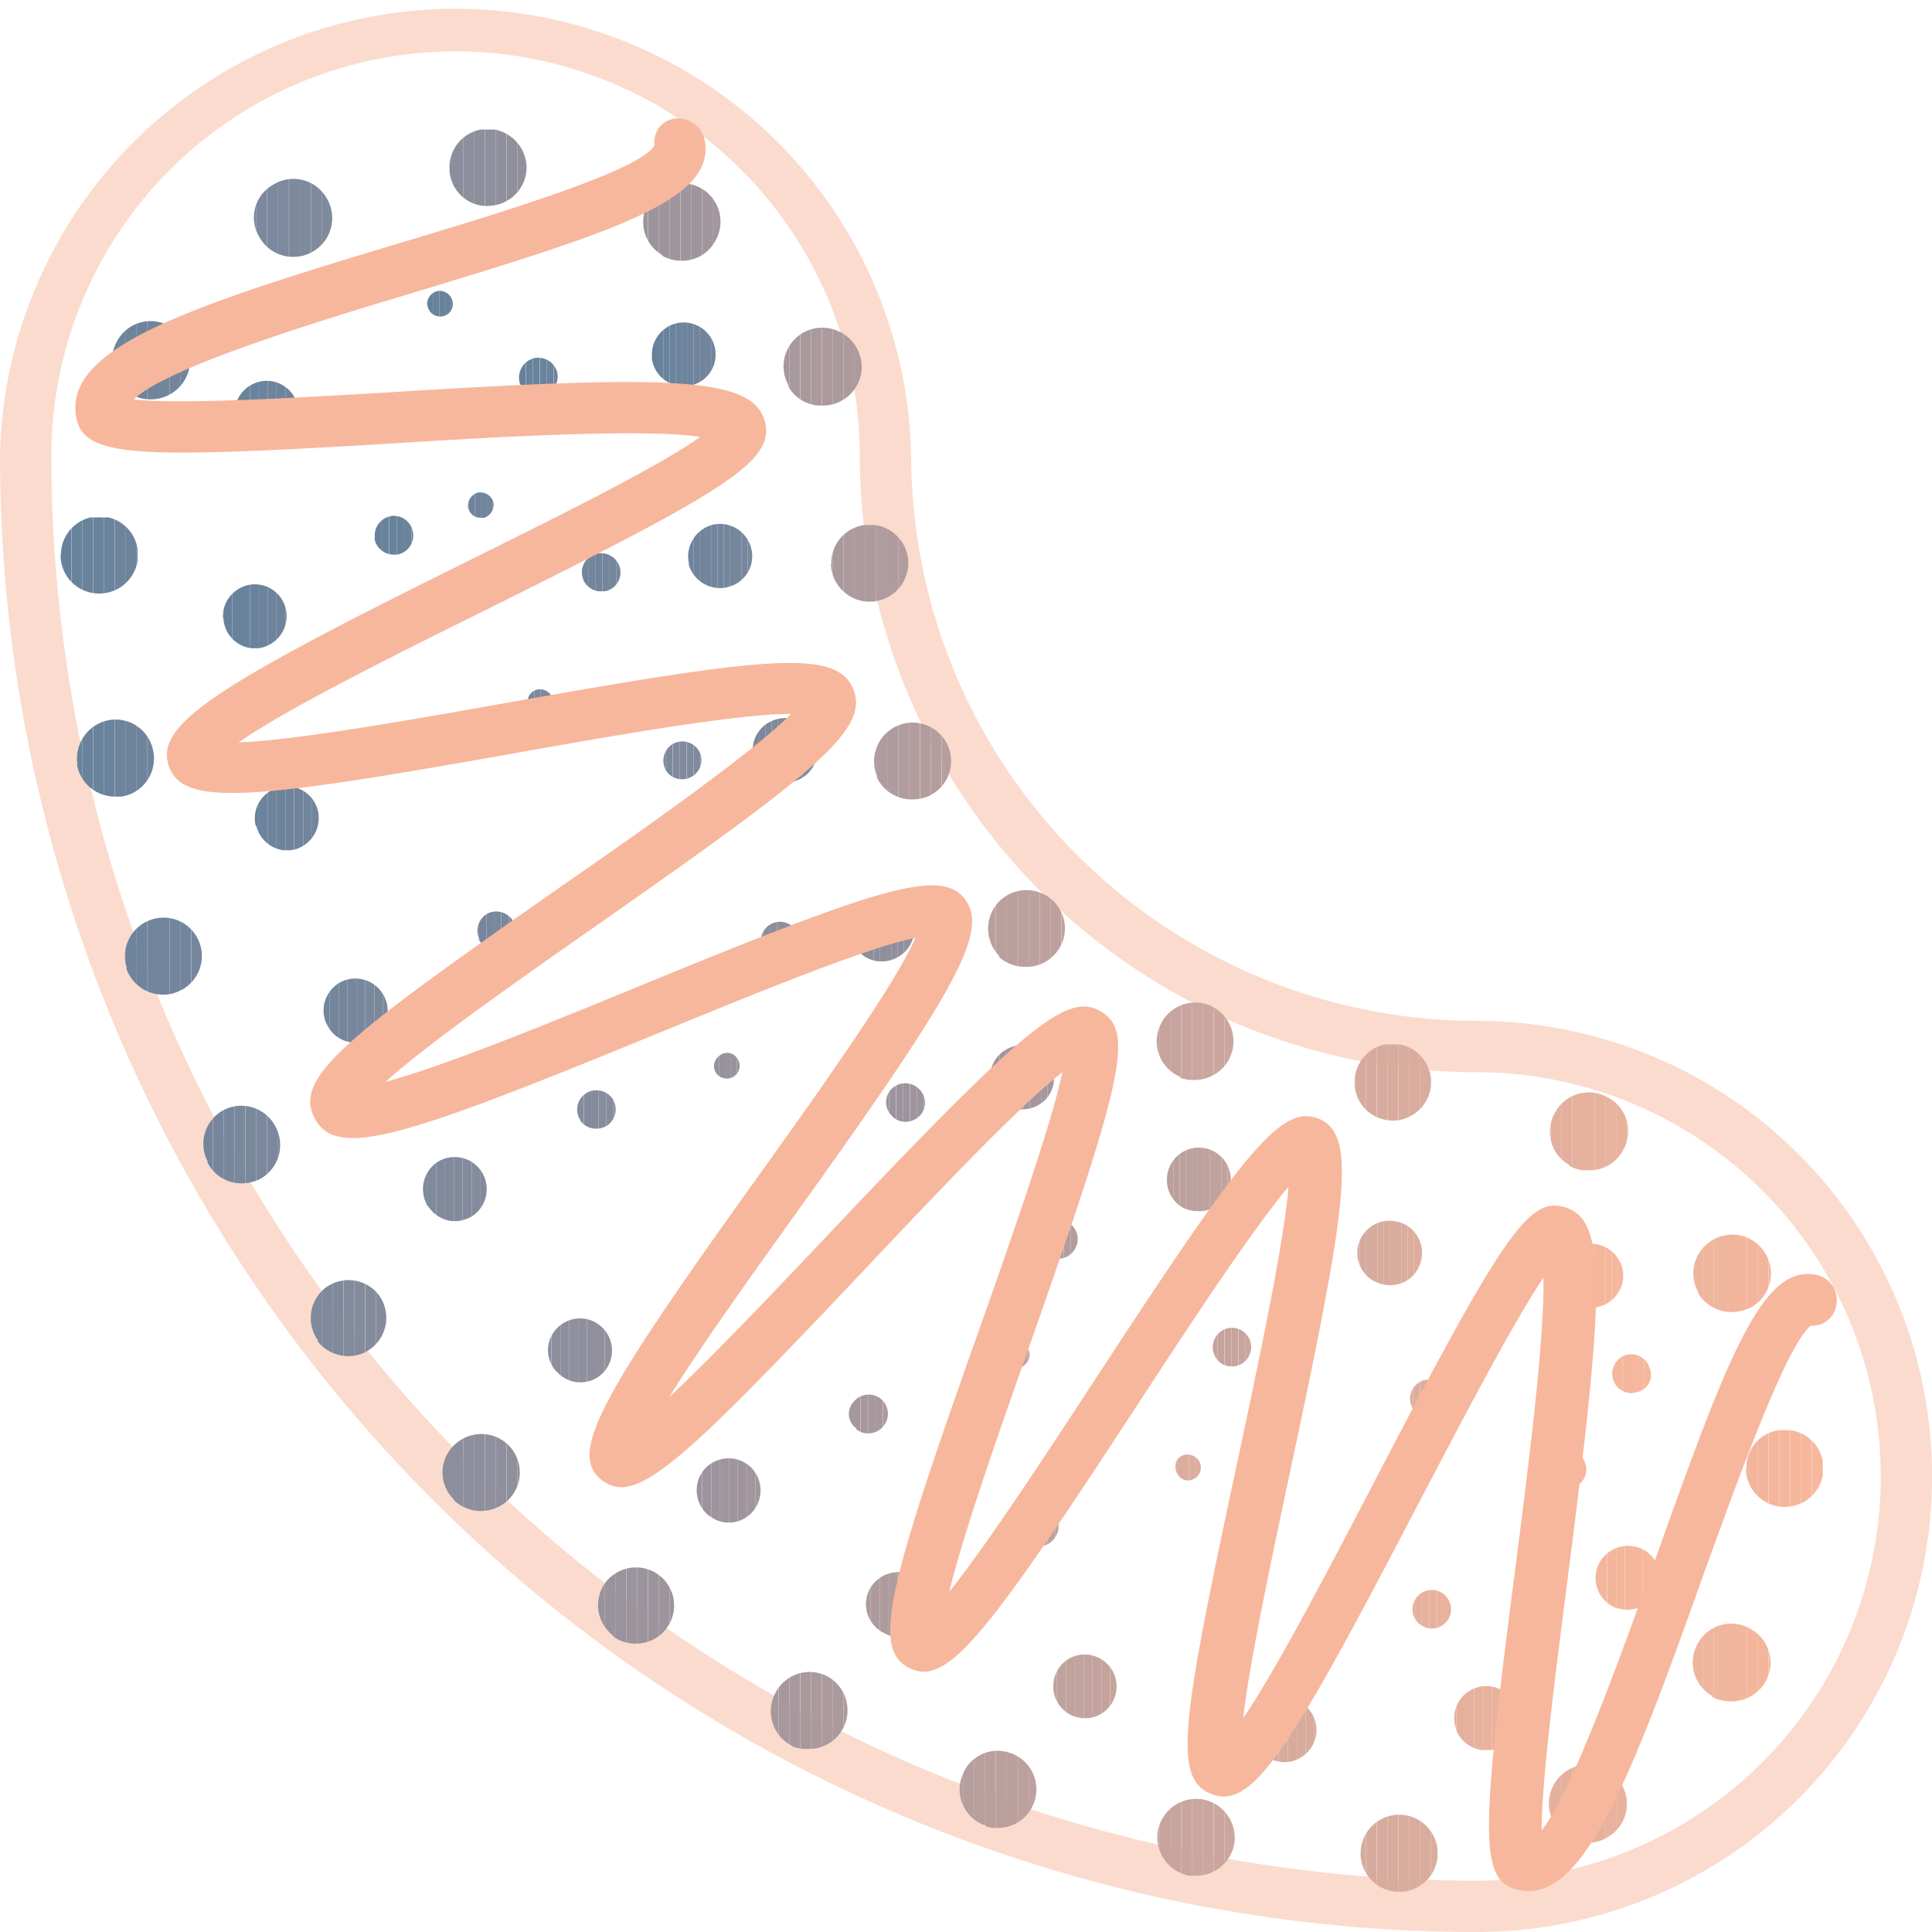 <?xml version="1.0" encoding="UTF-8"?> <svg xmlns="http://www.w3.org/2000/svg" xmlns:xlink="http://www.w3.org/1999/xlink" id="Capa_1" data-name="Capa 1" viewBox="0 0 109.14 109.14"><defs><style>.cls-1{fill:none;}.cls-2{fill:#fbdbcd;}.cls-3{clip-path:url(#clip-path);}.cls-4{fill:#8b8e9d;}.cls-5{fill:#8c8e9d;}.cls-6{fill:#8d8f9d;}.cls-7{fill:#8e8f9d;}.cls-8{fill:#8f8f9d;}.cls-9{fill:#90909d;}.cls-10{fill:#91909d;}.cls-11{fill:#7a889c;}.cls-12{fill:#7b889d;}.cls-13{fill:#7c889d;}.cls-14{fill:#7d899d;}.cls-15{fill:#7e899c;}.cls-16{fill:#7f8a9d;}.cls-17{fill:#808a9d;}.cls-18{fill:#818a9d;}.cls-19{fill:#9c949d;}.cls-20{fill:#9d949d;}.cls-21{fill:#9e959d;}.cls-22{fill:#9f959d;}.cls-23{fill:#a0959d;}.cls-24{fill:#a1969e;}.cls-25{fill:#a2979e;}.cls-26{fill:#a3979e;}.cls-27{fill:#6b839c;}.cls-28{fill:#6d849c;}.cls-29{fill:#6e849c;}.cls-30{fill:#6f849c;}.cls-31{fill:#70859c;}.cls-32{fill:#71859c;}.cls-33{fill:#72859c;}.cls-34{fill:#73859c;}.cls-35{fill:#74869c;}.cls-36{fill:#a6989d;}.cls-37{fill:#a7989e;}.cls-38{fill:#a8999e;}.cls-39{fill:#a9999d;}.cls-40{fill:#aa999d;}.cls-41{fill:#ab999d;}.cls-42{fill:#ab9a9d;}.cls-43{fill:#ac9a9d;}.cls-44{fill:#ad9a9d;}.cls-45{fill:#ae9b9e;}.cls-46{fill:#66819b;}.cls-47{fill:#68839c;}.cls-48{fill:#69839c;}.cls-49{fill:#6a839c;}.cls-50{fill:#af9c9e;}.cls-51{fill:#b09c9e;}.cls-52{fill:#b19c9e;}.cls-53{fill:#b29c9d;}.cls-54{fill:#b39c9d;}.cls-55{fill:#b39d9d;}.cls-56{fill:#b69e9e;}.cls-57{fill:#b89e9d;}.cls-58{fill:#b99f9d;}.cls-59{fill:#ba9f9d;}.cls-60{fill:#bca09e;}.cls-61{fill:#bda19e;}.cls-62{fill:#bea19e;}.cls-63{fill:#bfa19e;}.cls-64{fill:#75869c;}.cls-65{fill:#c5a49d;}.cls-66{fill:#c6a49d;}.cls-67{fill:#c7a49d;}.cls-68{fill:#c8a59e;}.cls-69{fill:#c9a69e;}.cls-70{fill:#caa69e;}.cls-71{fill:#cba69e;}.cls-72{fill:#cca69e;}.cls-73{fill:#d5aa9e;}.cls-74{fill:#d5ab9e;}.cls-75{fill:#d6ab9d;}.cls-76{fill:#d7ab9d;}.cls-77{fill:#d8ab9d;}.cls-78{fill:#d8ac9e;}.cls-79{fill:#d9ac9e;}.cls-80{fill:#daac9d;}.cls-81{fill:#dbad9d;}.cls-82{fill:#e3b09d;}.cls-83{fill:#e4b09d;}.cls-84{fill:#e5b19d;}.cls-85{fill:#e6b19e;}.cls-86{fill:#e7b29d;}.cls-87{fill:#e8b29d;}.cls-88{fill:#e9b29d;}.cls-89{fill:#76869c;}.cls-90{fill:#78879d;}.cls-91{fill:#79889c;}.cls-92{fill:#eeb49d;}.cls-93{fill:#eeb59d;}.cls-94{fill:#efb59d;}.cls-95{fill:#f0b59d;}.cls-96{fill:#f1b59d;}.cls-97{fill:#f2b69d;}.cls-98{fill:#f3b69d;}.cls-99{fill:#f3b69c;}.cls-100{fill:#f4b79c;}.cls-101{fill:#828b9c;}.cls-102{fill:#838b9c;}.cls-103{fill:#848b9c;}.cls-104{fill:#858b9c;}.cls-105{fill:#868d9d;}.cls-106{fill:#f5b79c;}.cls-107{fill:#f6b79c;}.cls-108{fill:#f7b79c;}.cls-109{fill:#8a8e9d;}.cls-110{fill:#97929d;}.cls-111{fill:#98929d;}.cls-112{fill:#98939d;}.cls-113{fill:#99939d;}.cls-114{fill:#9b949d;}.cls-115{fill:#a5979d;}.cls-116{fill:#b79e9e;}.cls-117{clip-path:url(#clip-path-2);}.cls-118{fill:#92909d;}.cls-119{fill:#93919e;}.cls-120{fill:#c0a29e;}.cls-121{fill:#c0a29d;}.cls-122{fill:#c1a29d;}.cls-123{fill:#c3a39e;}.cls-124{fill:#c4a39e;}.cls-125{fill:#c5a39d;}.cls-126{fill:#eab29d;}.cls-127{fill:#ebb39c;}.cls-128{fill:#d2a89d;}.cls-129{fill:#d2a99d;}.cls-130{fill:#d3a99d;}.cls-131{clip-path:url(#clip-path-3);}.cls-132{fill:#878d9d;}.cls-133{fill:#888d9d;}.cls-134{fill:#94929e;}.cls-135{fill:#95929e;}.cls-136{fill:#96929d;}.cls-137{fill:#a4979d;}.cls-138{fill:#cfa89e;}.cls-139{fill:#d0a89e;}.cls-140{fill:#d1a89e;}.cls-141{clip-path:url(#clip-path-4);}.cls-142{fill:#dcad9d;}.cls-143{fill:#ddad9d;}.cls-144{fill:#dead9d;}.cls-145{fill:#dfae9d;}.cls-146{fill:#e0af9e;}.cls-147{fill:#e1af9e;}.cls-148{clip-path:url(#clip-path-5);}.cls-149{fill:#898d9d;}.cls-150{clip-path:url(#clip-path-6);}</style><clipPath id="clip-path" transform="translate(-3652.74 -3073.73)"><path class="cls-1" d="M3729.6,3178.42a2.19,2.19,0,0,1,2.18-2.18h0a2.19,2.19,0,0,1,2.18,2.18h0a2.17,2.17,0,0,1-2.18,2.18h0A2.17,2.17,0,0,1,3729.6,3178.42Zm-9.63,1.28a2.21,2.21,0,0,1-1.83-2.5h0a2.21,2.21,0,0,1,2.5-1.83h0a2.21,2.21,0,0,1,1.83,2.49h0a2.18,2.18,0,0,1-2.15,1.83H3720Zm20.54-3a2.22,2.22,0,0,1,.84-3h0a2.18,2.18,0,0,1,3,.84h0a2.16,2.16,0,0,1-.84,3h0a2,2,0,0,1-1,.29h0A2.2,2.2,0,0,1,3740.51,3176.74Zm-32.06.17a2.14,2.14,0,0,1-1.39-2.73h0a2.12,2.12,0,0,1,2.73-1.39h0a2.16,2.16,0,0,1,1.39,2.73h0a2.16,2.16,0,0,1-2.06,1.51h0A1.71,1.71,0,0,1,3708.45,3176.91Zm-11-4.53a2.19,2.19,0,0,1-.93-2.93h0a2.17,2.17,0,0,1,2.93-1h0a2.19,2.19,0,0,1,.93,2.93h0a2.18,2.18,0,0,1-1.94,1.19h0A2.47,2.47,0,0,1,3697.48,3172.39Zm52-2.81a2.18,2.18,0,0,1-.78-3h0a2.15,2.15,0,0,1,3-.76h0a2.17,2.17,0,0,1,.78,3h0a2.2,2.2,0,0,1-1.89,1.07h0A2.17,2.17,0,0,1,3749.44,3169.57Zm-62.06-3.39h0a2.17,2.17,0,0,1-.46-3h0a2.17,2.17,0,0,1,3-.46h0a2.15,2.15,0,0,1,.49,3h0a2.15,2.15,0,0,1-1.77.9h0A2.14,2.14,0,0,1,3687.38,3166.18Zm-9-7.69h0a2.14,2.14,0,0,1,0-3.08h0a2.19,2.19,0,0,1,3.08,0h0a2.19,2.19,0,0,1,0,3.08h0a2.29,2.29,0,0,1-1.54.64h0A2.23,2.23,0,0,1,3678.39,3158.49Zm73-1.8a2.13,2.13,0,0,1,2.18-2.15h0a2.17,2.17,0,0,1,2.18,2.18h0a2.19,2.19,0,0,1-2.18,2.18h0A2.2,2.2,0,0,1,3751.36,3156.69Zm-80.69-7.2a2.17,2.17,0,0,1,.46-3h0a2.17,2.17,0,0,1,3,.46h0a2.18,2.18,0,0,1-.46,3h0a2.13,2.13,0,0,1-1.28.43h0A2.23,2.23,0,0,1,3670.67,3149.49Zm78-2.67h0a2.18,2.18,0,0,1,.78-3h0a2.18,2.18,0,0,1,3,.78h0a2.18,2.18,0,0,1-.78,3h0a2.49,2.49,0,0,1-1.1.29h0A2.22,2.22,0,0,1,3748.69,3146.83Zm-84.23-7.43h0a2.17,2.17,0,0,1,.93-2.93h0a2.18,2.18,0,0,1,2.93,1h0a2.19,2.19,0,0,1-.93,2.93h0a2.45,2.45,0,0,1-1,.23h0A2.15,2.15,0,0,1,3664.46,3139.4Zm76.94,0.2a2.15,2.15,0,0,1-.81-3h0a2.17,2.17,0,0,1,3-.81h0a2.15,2.15,0,0,1,.81,3h0a2.13,2.13,0,0,1-1.89,1.1h0A2.06,2.06,0,0,1,3741.4,3139.6Zm-10-2.52a2.14,2.14,0,0,1-2.15-2.2h0a2.17,2.17,0,0,1,2.18-2.15h0a2.21,2.21,0,0,1,2.15,2.21h0a2.2,2.2,0,0,1-2.18,2.15h0Zm-12-2.47a2.17,2.17,0,0,1-1.16-2.84h0a2.16,2.16,0,0,1,2.84-1.19h0a2.2,2.2,0,0,1,1.16,2.87h0a2.21,2.21,0,0,1-2,1.34h0A2.31,2.31,0,0,1,3719.38,3134.61Zm-59.51-6.15a2.17,2.17,0,0,1,1.39-2.73h0a2.16,2.16,0,0,1,2.75,1.39h0a2.17,2.17,0,0,1-1.39,2.73h0a1.92,1.92,0,0,1-.67.12h0A2.21,2.21,0,0,1,3659.88,3128.46Zm49.29-.67a2.22,2.22,0,0,1,0-3.1h0a2.19,2.19,0,0,1,3.07,0h0a2.16,2.16,0,0,1,0,3.07h0a2.17,2.17,0,0,1-1.57.64h0A2.24,2.24,0,0,1,3709.17,3127.79Zm-6.9-10.15a2.19,2.19,0,0,1,1.16-2.87h0a2.18,2.18,0,0,1,2.84,1.13h0a2.18,2.18,0,0,1-1.13,2.87h0a2.31,2.31,0,0,1-.87.17h0A2.18,2.18,0,0,1,3702.27,3117.64Zm-45.18-.7a2.21,2.21,0,0,1,1.83-2.49h0a2.17,2.17,0,0,1,2.47,1.83h0a2.17,2.17,0,0,1-1.8,2.5h-0.35A2.18,2.18,0,0,1,3657.09,3116.94Zm42.59-11.32a2.16,2.16,0,0,1,2.15-2.2h0a2.17,2.17,0,0,1,2.2,2.12h0a2.18,2.18,0,0,1-2.14,2.23h0A2.19,2.19,0,0,1,3699.68,3105.63Zm-43.52-.49a2.17,2.17,0,0,1,2.18-2.18h0a2.17,2.17,0,0,1,2.18,2.18h0a2.19,2.19,0,0,1-2.18,2.18h0A2.17,2.17,0,0,1,3656.16,3105.13Zm41.11-9.57a2.19,2.19,0,0,1,.84-3h0a2.22,2.22,0,0,1,3,.87h0a2.17,2.17,0,0,1-.87,3h0a2.15,2.15,0,0,1-1,.26h0A2.13,2.13,0,0,1,3697.27,3095.56Zm-37.14.46a2.18,2.18,0,0,1-.78-3h0a2.14,2.14,0,0,1,3-.78h0a2.17,2.17,0,0,1,.81,3h0a2.23,2.23,0,0,1-1.89,1.1h0A2.16,2.16,0,0,1,3660.14,3096Zm30-7.83a2.16,2.16,0,0,1-.76-3h0a2.2,2.2,0,0,1,3-.75h0a2.17,2.17,0,0,1,.73,3h0a2.12,2.12,0,0,1-1.86,1.07h0A2.2,2.2,0,0,1,3690.17,3088.19Zm-22.75-1a2.13,2.13,0,0,1,.81-3h0a2.16,2.16,0,0,1,3,.81h0a2.18,2.18,0,0,1-.81,3h0a2.13,2.13,0,0,1-1.07.29h0A2.16,2.16,0,0,1,3667.42,3087.17Zm12.88-1.77a2.13,2.13,0,0,1-2.15-2.18h0a2.17,2.17,0,0,1,2.18-2.18h0a2.22,2.22,0,0,1,2.18,2.2h0a2.19,2.19,0,0,1-2.2,2.15h0Z"></path></clipPath><clipPath id="clip-path-2" transform="translate(-3652.74 -3073.73)"><path class="cls-1" d="M3725.1,3173.26a1.79,1.79,0,0,1-1.6-2h0a1.82,1.82,0,0,1,2-1.6h0a1.82,1.82,0,0,1,1.6,2h0a1.84,1.84,0,0,1-1.8,1.62h0A0.47,0.47,0,0,1,3725.1,3173.26Zm9.92-1.8a1.8,1.8,0,0,1,1-2.35h0a1.8,1.8,0,0,1,2.35,1h0a1.84,1.84,0,0,1-1,2.38h0a1.68,1.68,0,0,1-.67.12h0A1.82,1.82,0,0,1,3735,3171.46Zm-21.56-.75a1.82,1.82,0,0,1-1.13-2.29h0a1.76,1.76,0,0,1,2.26-1.13h0a1.8,1.8,0,0,1,1.13,2.29h0a1.78,1.78,0,0,1-1.71,1.22h0A2,2,0,0,1,3713.46,3170.7Zm-10.85-4.76a1.82,1.82,0,0,1-.73-2.47h0a1.85,1.85,0,0,1,2.47-.73h0a1.82,1.82,0,0,1,.73,2.47h0a1.84,1.84,0,0,1-1.6,1h0A1.86,1.86,0,0,1,3702.61,3165.94Zm41.4-1.39a1.82,1.82,0,0,1-1-2.38h0a1.85,1.85,0,0,1,2.38-1h0a1.83,1.83,0,0,1,1,2.38h0a1.83,1.83,0,0,1-1.68,1.1h0A2,2,0,0,1,3744,3164.55Zm-51.24-5.22h0a1.84,1.84,0,0,1-.29-2.55h0a1.83,1.83,0,0,1,2.55-.29h0a1.84,1.84,0,0,1,.29,2.55h0a1.82,1.82,0,0,1-1.42.7h0A1.81,1.81,0,0,1,3692.78,3159.33Zm-8.59-8.12a1.77,1.77,0,0,1,.12-2.55h0a1.8,1.8,0,0,1,2.55.14h0a1.82,1.82,0,0,1-.12,2.55h0a1.78,1.78,0,0,1-1.22.46h0A1.75,1.75,0,0,1,3684.19,3151.21Zm-7.25-9.31a1.85,1.85,0,0,1,.49-2.52h0a1.82,1.82,0,0,1,2.52.52h0a1.83,1.83,0,0,1-.52,2.52h0a2,2,0,0,1-1,.29h0A1.83,1.83,0,0,1,3676.94,3141.89Zm-5.74-10.33a1.81,1.81,0,0,1,.87-2.41h0a1.82,1.82,0,0,1,2.41.9h0a1.81,1.81,0,0,1-.87,2.41h0a1.89,1.89,0,0,1-.78.15h0A1.77,1.77,0,0,1,3671.19,3131.56Zm-4-11.17h0a1.8,1.8,0,0,1,1.31-2.2h0a1.8,1.8,0,0,1,2.2,1.31h0a1.85,1.85,0,0,1-1.31,2.2h0a2.17,2.17,0,0,1-.44.06h0A1.83,1.83,0,0,1,3667.22,3120.39Zm-1.86-11.75a1.83,1.83,0,0,1,1.68-1.92h0a1.8,1.8,0,0,1,1.92,1.71h0a1.83,1.83,0,0,1-1.71,1.91h-0.12A1.79,1.79,0,0,1,3665.36,3108.64Zm2.12-9.81a1.82,1.82,0,0,1-1.42-2.15h0a1.82,1.82,0,0,1,2.15-1.42h0a1.82,1.82,0,0,1,1.39,2.15h0a1.86,1.86,0,0,1-1.8,1.45h0A1.45,1.45,0,0,1,3667.48,3098.84Z"></path></clipPath><clipPath id="clip-path-3" transform="translate(-3652.74 -3073.73)"><path class="cls-1" d="M3732.59,3165a1.1,1.1,0,0,1,.67-1.39h0a1.09,1.09,0,0,1,1.39.67h0a1.09,1.09,0,0,1-.67,1.39h0a1.49,1.49,0,0,1-.35.06h0A1.13,1.13,0,0,1,3732.59,3165Zm-10.65.17h0a1.09,1.09,0,0,1-.81-1.31h0a1.09,1.09,0,0,1,1.31-.81h0a1.09,1.09,0,0,1,.81,1.3h0a1.06,1.06,0,0,1-1.07.84h0A0.75,0.75,0,0,1,3721.94,3165.19Zm-11-4.21a1.05,1.05,0,0,1-.46-1.45h0a1,1,0,0,1,1.45-.46h0a1,1,0,0,1,.46,1.45h0a1.09,1.09,0,0,1-1,.58h0A1,1,0,0,1,3710.91,3161Zm29.27-4.24h0a1.07,1.07,0,0,1,1.07-1.07h0a1.09,1.09,0,0,1,1.07,1.07h0a1.08,1.08,0,0,1-1.07,1.1h0A1.1,1.1,0,0,1,3740.19,3156.75Zm-39.08-2.29a1,1,0,0,1-.17-1.51h0a1.1,1.1,0,0,1,1.54-.17h0a1.1,1.1,0,0,1,.15,1.54h0a1.08,1.08,0,0,1-.84.41h0A1,1,0,0,1,3701.1,3154.46Zm-8.47-8.12a1.07,1.07,0,0,1,.09-1.54h0a1.1,1.1,0,0,1,1.54.12h0a1.06,1.06,0,0,1-.11,1.51h0a1,1,0,0,1-.73.29h0A1,1,0,0,1,3692.63,3146.33Zm-7.14-9.31a1.09,1.09,0,0,1,.32-1.51h0a1.11,1.11,0,0,1,1.51.32h0a1.11,1.11,0,0,1-.32,1.51h0a1.14,1.14,0,0,1-.61.17h0A1.07,1.07,0,0,1,3685.5,3137Zm-5.71-10.24a1.11,1.11,0,0,1,.52-1.45h0a1.12,1.12,0,0,1,1.45.55h0a1.05,1.05,0,0,1-.52,1.42h0a0.86,0.86,0,0,1-.46.12h0A1.1,1.1,0,0,1,3679.78,3126.78Zm-3.8-11.14a1.1,1.1,0,0,1,.81-1.31h0a1.1,1.1,0,0,1,1.33.81h0a1.11,1.11,0,0,1-.81,1.3h0c-0.09,0-.17,0-0.26,0h0A1.12,1.12,0,0,1,3676,3115.64Zm-2.09-11.49h0a1.11,1.11,0,0,1,.93-1.25h0a1.09,1.09,0,0,1,1.22.93h0a1.09,1.09,0,0,1-.9,1.25H3675A1.1,1.1,0,0,1,3673.89,3104.15Z"></path></clipPath><clipPath id="clip-path-4" transform="translate(-3652.74 -3073.73)"><path class="cls-1" d="M3733.4,3153.82a1.08,1.08,0,0,1-1-1.16h0a1.08,1.08,0,0,1,1.16-1h0a1.1,1.1,0,0,1,1,1.16h0a1.08,1.08,0,0,1-1.07,1h-0.09Zm10.47-2.15a1.11,1.11,0,0,1,.7-1.39h0a1.09,1.09,0,0,1,1.36.73h0a1,1,0,0,1-.7,1.36h0a1.42,1.42,0,0,1-.35.06h0A1.08,1.08,0,0,1,3743.87,3151.67Zm-22-.84a1.1,1.1,0,0,1-.52-1.45h0a1.08,1.08,0,0,1,1.42-.55h0a1.09,1.09,0,0,1,.55,1.45h0a1.07,1.07,0,0,1-1,.64h0A1.31,1.31,0,0,1,3721.88,3150.83Zm-10-6.24a1.08,1.08,0,0,1-.2-1.54h0a1.1,1.1,0,0,1,1.54-.17h0a1.07,1.07,0,0,1,.18,1.51h0a1,1,0,0,1-.84.44h0A1.11,1.11,0,0,1,3711.87,3144.59Zm-8.7-7.78a1.07,1.07,0,0,1-.09-1.54h0a1.1,1.1,0,0,1,1.54-.06h0a1.07,1.07,0,0,1,.09,1.54h0a1.14,1.14,0,0,1-.81.35h0A1,1,0,0,1,3703.16,3136.81Zm-7.28-9.34h0a1.08,1.08,0,0,1,.35-1.51h0a1.08,1.08,0,0,1,1.48.35h0a1.12,1.12,0,0,1-.38,1.51h0a1,1,0,0,1-.58.15h0A1.07,1.07,0,0,1,3695.88,3127.47Zm-5.57-10.3a1.1,1.1,0,0,1,.49-1.45h0a1.1,1.1,0,0,1,1.45.49v0a1.07,1.07,0,0,1-.49,1.42h0a1,1,0,0,1-.49.12h0A1.05,1.05,0,0,1,3690.31,3117.17Zm-4.64-10.73a1.07,1.07,0,0,1,.64-1.39h0a1.09,1.09,0,0,1,1.39.61h0a1.08,1.08,0,0,1-.61,1.42h0a1,1,0,0,1-.41.06h0A1.09,1.09,0,0,1,3685.67,3106.44Zm-3.6-11.17h0a1.13,1.13,0,0,1,.84-1.31h0a1.11,1.11,0,0,1,1.3.81h0a1.1,1.1,0,0,1-.84,1.3h0a0.54,0.54,0,0,1-.23,0h0A1.08,1.08,0,0,1,3682.07,3095.27Z"></path></clipPath><clipPath id="clip-path-5" transform="translate(-3652.74 -3073.73)"><path class="cls-1" d="M3730.55,3161.45h0a0.72,0.72,0,0,1-.67-0.78h0a0.7,0.7,0,0,1,.75-0.67h0a0.74,0.74,0,0,1,.7.75h0a0.76,0.76,0,0,1-.75.7h0Zm-11.08-4.21v0a0.82,0.82,0,0,1-.26-1h0a0.72,0.72,0,0,1,1-.23h0a0.71,0.71,0,0,1,.26,1h0a0.73,0.73,0,0,1-.64.35h0A0.63,0.63,0,0,1,3719.47,3157.24Zm-9.75-6.41h0a0.73,0.73,0,0,1-.14-1h0a0.73,0.73,0,0,1,1-.14h0a0.68,0.68,0,0,1,.18,1h0a0.71,0.71,0,0,1-.58.32h0A0.88,0.88,0,0,1,3709.72,3150.83Zm-9-7.46a0.74,0.74,0,0,1,0-1h0a0.7,0.7,0,0,1,1,0h0a0.7,0.7,0,0,1,0,1h0a0.72,0.72,0,0,1-.52.23h0A0.82,0.82,0,0,1,3700.73,3143.37Zm-7.51-9a0.71,0.71,0,0,1,.17-1h0a0.67,0.67,0,0,1,1,.14h0a0.71,0.71,0,0,1-.14,1h0a0.71,0.71,0,0,1-.43.15h0A0.8,0.8,0,0,1,3693.21,3134.38Zm-6.27-9.89a0.76,0.76,0,0,1,.32-1h0a0.72,0.72,0,0,1,1,.32h0a0.71,0.71,0,0,1-.29,1h0a0.77,0.77,0,0,1-.35.09h0A0.73,0.73,0,0,1,3686.95,3124.48Zm-4.38-10.85a0.76,0.76,0,0,1,.46-0.93h0a0.76,0.76,0,0,1,.93.46h0a0.72,0.72,0,0,1-.46.9h0a0.68,0.68,0,0,1-.23.06h0A0.78,0.78,0,0,1,3682.57,3113.63Zm-3.37-11.17a0.78,0.78,0,0,1,.52-0.9h0a0.78,0.78,0,0,1,.9.52h0a0.78,0.78,0,0,1-.52.9h-0.2A0.71,0.71,0,0,1,3679.2,3102.46Zm-2.32-11.52a0.75,0.75,0,0,1,.67-0.78h0a0.75,0.75,0,0,1,.78.7h0a0.71,0.71,0,0,1-.67.75h0a0.06,0.06,0,0,1-.06,0h0A0.73,0.73,0,0,1,3676.88,3090.94Z"></path></clipPath><clipPath id="clip-path-6" transform="translate(-3652.74 -3073.73)"><path class="cls-1" d="M3740.83,3146a1.82,1.82,0,0,1,1.6-2h0a1.83,1.83,0,0,1,2,1.6h0a1.84,1.84,0,0,1-1.63,2h0c-0.06,0-.12,0-0.2,0h0A1.84,1.84,0,0,1,3740.83,3146Zm-10.07.26a1.81,1.81,0,0,1-1.28-2.23h0a1.82,1.82,0,0,1,2.23-1.28h0A1.8,1.8,0,0,1,3733,3145h0a1.77,1.77,0,0,1-1.74,1.33h0A2.64,2.64,0,0,1,3730.76,3146.27Zm-11.08-4.24a1.82,1.82,0,0,1-.84-2.44h0a1.8,1.8,0,0,1,2.41-.84h0a1.81,1.81,0,0,1,.84,2.41h0a1.77,1.77,0,0,1-1.63,1h0A1.93,1.93,0,0,1,3719.67,3142Zm-10.3-6a1.8,1.8,0,0,1-.35-2.52h0a1.81,1.81,0,0,1,2.55-.35h0a1.84,1.84,0,0,1,.35,2.55h0a1.84,1.84,0,0,1-1.45.7h0A1.75,1.75,0,0,1,3709.38,3136.06Zm-8.27-8.76a1.81,1.81,0,0,1,.44-2.52h0a1.81,1.81,0,0,1,2.52.43h0a1.81,1.81,0,0,1-.44,2.52h0a1.81,1.81,0,0,1-1,.35h0A1.75,1.75,0,0,1,3701.1,3127.3Zm-5.71-10.45a1.8,1.8,0,0,1,1-2.38h0a1.82,1.82,0,0,1,2.38,1h0a1.81,1.81,0,0,1-1,2.38h0a2,2,0,0,1-.73.14h0A1.79,1.79,0,0,1,3695.39,3116.85Zm-3.74-11.23a1.85,1.85,0,0,1,1.31-2.2h0a1.82,1.82,0,0,1,2.2,1.3h0a1.78,1.78,0,0,1-1.31,2.21h0a1.12,1.12,0,0,1-.43.06h0A1.83,1.83,0,0,1,3691.65,3105.63Zm-2.09-11.69a1.81,1.81,0,0,1,1.65-1.94h0a1.81,1.81,0,0,1,1.94,1.65h0a1.78,1.78,0,0,1-1.65,1.94h0a0.32,0.32,0,0,1-.15,0h0A1.78,1.78,0,0,1,3689.56,3093.93Z"></path></clipPath></defs><title>mitoscore</title><g id="genetic_services" data-name="genetic services"><path class="cls-2" d="M3736.15,3182.87a83.41,83.41,0,0,1-83.41-83.41,25.74,25.74,0,0,1,51.47,0,32,32,0,0,0,31.94,31.94A25.73,25.73,0,0,1,3736.15,3182.87Zm-57.68-106.24a22.86,22.86,0,0,0-22.83,22.83,80.51,80.51,0,0,0,80.51,80.51,22.83,22.83,0,0,0,0-45.67,34.88,34.88,0,0,1-34.84-34.84A22.86,22.86,0,0,0,3678.47,3076.63Z" transform="translate(-3652.74 -3073.73)"></path><g class="cls-3"><rect class="cls-4" x="25.39" y="7.32" width="0.16" height="4.35"></rect><rect class="cls-5" x="25.54" y="7.32" width="0.61" height="4.35"></rect><rect class="cls-6" x="26.16" y="7.32" width="0.61" height="4.35"></rect><rect class="cls-7" x="26.77" y="7.32" width="0.61" height="4.35"></rect><rect class="cls-8" x="27.39" y="7.32" width="0.61" height="4.35"></rect><rect class="cls-8" x="28" y="7.32" width="0.61" height="4.35"></rect><rect class="cls-9" x="28.62" y="7.32" width="0.61" height="4.35"></rect><rect class="cls-10" x="29.23" y="7.32" width="0.54" height="4.35"></rect><rect class="cls-11" x="14.07" y="9.88" width="0.41" height="4.67"></rect><rect class="cls-12" x="14.48" y="9.88" width="0.61" height="4.67"></rect><rect class="cls-13" x="15.1" y="9.88" width="0.61" height="4.67"></rect><rect class="cls-14" x="15.71" y="9.88" width="0.61" height="4.67"></rect><rect class="cls-15" x="16.33" y="9.88" width="0.61" height="4.67"></rect><rect class="cls-16" x="16.94" y="9.88" width="0.61" height="4.67"></rect><rect class="cls-17" x="17.56" y="9.88" width="0.61" height="4.67"></rect><rect class="cls-17" x="18.17" y="9.88" width="0.61" height="4.67"></rect><rect class="cls-18" x="18.78" y="9.88" width="0.25" height="4.67"></rect><rect class="cls-19" x="36.03" y="10.11" width="0.57" height="4.67"></rect><rect class="cls-19" x="36.61" y="10.11" width="0.61" height="4.67"></rect><rect class="cls-20" x="37.22" y="10.11" width="0.61" height="4.67"></rect><rect class="cls-21" x="37.83" y="10.11" width="0.61" height="4.67"></rect><rect class="cls-22" x="38.45" y="10.11" width="0.61" height="4.67"></rect><rect class="cls-23" x="39.06" y="10.11" width="0.61" height="4.67"></rect><rect class="cls-24" x="39.68" y="10.11" width="0.61" height="4.67"></rect><rect class="cls-25" x="40.29" y="10.11" width="0.61" height="4.67"></rect><rect class="cls-26" x="40.91" y="10.11" width="0.12" height="4.67"></rect><rect class="cls-27" x="6.01" y="17.91" width="0.49" height="4.67"></rect><rect class="cls-28" x="6.5" y="17.91" width="0.61" height="4.67"></rect><rect class="cls-29" x="7.11" y="17.91" width="0.61" height="4.67"></rect><rect class="cls-30" x="7.72" y="17.91" width="0.61" height="4.67"></rect><rect class="cls-31" x="8.34" y="17.91" width="0.61" height="4.67"></rect><rect class="cls-32" x="8.95" y="17.91" width="0.61" height="4.67"></rect><rect class="cls-33" x="9.57" y="17.91" width="0.61" height="4.67"></rect><rect class="cls-34" x="10.18" y="17.91" width="0.61" height="4.67"></rect><rect class="cls-35" x="10.8" y="17.91" width="0.17" height="4.67"></rect><rect class="cls-36" x="43.96" y="18.32" width="0.02" height="4.64"></rect><rect class="cls-37" x="43.98" y="18.32" width="0.61" height="4.64"></rect><rect class="cls-38" x="44.59" y="18.32" width="0.61" height="4.64"></rect><rect class="cls-39" x="45.21" y="18.32" width="0.61" height="4.64"></rect><rect class="cls-40" x="45.82" y="18.32" width="0.61" height="4.64"></rect><rect class="cls-41" x="46.44" y="18.32" width="0.61" height="4.64"></rect><rect class="cls-42" x="47.05" y="18.32" width="0.61" height="4.64"></rect><rect class="cls-43" x="47.67" y="18.32" width="0.61" height="4.64"></rect><rect class="cls-44" x="48.28" y="18.32" width="0.61" height="4.64"></rect><rect class="cls-45" x="48.89" y="18.32" width="0.02" height="4.64"></rect><path class="cls-46" d="M3656.16,3103v0Z" transform="translate(-3652.74 -3073.73)"></path><rect class="cls-46" x="3.42" y="29.23" width="0.61" height="4.35"></rect><rect class="cls-47" x="4.04" y="29.23" width="0.61" height="4.35"></rect><rect class="cls-48" x="4.65" y="29.23" width="0.61" height="4.35"></rect><rect class="cls-49" x="5.27" y="29.23" width="0.61" height="4.35"></rect><rect class="cls-27" x="5.88" y="29.23" width="0.61" height="4.35"></rect><rect class="cls-28" x="6.5" y="29.23" width="0.61" height="4.35"></rect><rect class="cls-29" x="7.11" y="29.23" width="0.61" height="4.35"></rect><rect class="cls-30" x="7.72" y="29.23" width="0.05" height="4.35"></rect><rect class="cls-41" x="46.91" y="29.66" width="0.14" height="4.38"></rect><rect class="cls-42" x="47.05" y="29.66" width="0.61" height="4.38"></rect><rect class="cls-43" x="47.67" y="29.66" width="0.61" height="4.38"></rect><rect class="cls-44" x="48.28" y="29.66" width="0.61" height="4.38"></rect><rect class="cls-45" x="48.89" y="29.66" width="0.61" height="4.38"></rect><rect class="cls-50" x="49.51" y="29.66" width="0.61" height="4.38"></rect><rect class="cls-51" x="50.12" y="29.66" width="0.61" height="4.38"></rect><rect class="cls-52" x="50.74" y="29.66" width="0.59" height="4.38"></rect><rect class="cls-47" x="4.18" y="40.54" width="0.47" height="4.5"></rect><rect class="cls-48" x="4.65" y="40.54" width="0.61" height="4.5"></rect><rect class="cls-49" x="5.27" y="40.54" width="0.61" height="4.5"></rect><rect class="cls-27" x="5.88" y="40.54" width="0.61" height="4.5"></rect><rect class="cls-28" x="6.5" y="40.54" width="0.61" height="4.5"></rect><rect class="cls-29" x="7.11" y="40.54" width="0.61" height="4.5"></rect><rect class="cls-30" x="7.72" y="40.54" width="0.61" height="4.5"></rect><rect class="cls-31" x="8.34" y="40.54" width="0.51" height="4.5"></rect><rect class="cls-45" x="49.06" y="40.57" width="0.45" height="4.64"></rect><rect class="cls-50" x="49.51" y="40.57" width="0.61" height="4.64"></rect><rect class="cls-51" x="50.12" y="40.57" width="0.61" height="4.64"></rect><rect class="cls-52" x="50.74" y="40.57" width="0.61" height="4.64"></rect><rect class="cls-53" x="51.35" y="40.57" width="0.61" height="4.64"></rect><rect class="cls-54" x="51.97" y="40.57" width="0.61" height="4.64"></rect><rect class="cls-55" x="52.58" y="40.57" width="0.61" height="4.64"></rect><rect class="cls-56" x="53.2" y="40.57" width="0.61" height="4.64"></rect><rect class="cls-56" x="53.81" y="40.57" width="0.18" height="4.64"></rect><rect class="cls-57" x="55.59" y="50.12" width="0.06" height="4.55"></rect><rect class="cls-58" x="55.65" y="50.12" width="0.61" height="4.55"></rect><rect class="cls-59" x="56.27" y="50.12" width="0.61" height="4.55"></rect><rect class="cls-59" x="56.88" y="50.12" width="0.61" height="4.55"></rect><rect class="cls-60" x="57.5" y="50.12" width="0.61" height="4.55"></rect><rect class="cls-61" x="58.11" y="50.12" width="0.61" height="4.55"></rect><rect class="cls-61" x="58.73" y="50.12" width="0.61" height="4.55"></rect><rect class="cls-62" x="59.34" y="50.12" width="0.61" height="4.55"></rect><rect class="cls-63" x="59.96" y="50.12" width="0.42" height="4.55"></rect><rect class="cls-28" x="6.76" y="51.63" width="0.35" height="4.61"></rect><rect class="cls-29" x="7.11" y="51.63" width="0.61" height="4.61"></rect><rect class="cls-30" x="7.72" y="51.63" width="0.61" height="4.61"></rect><rect class="cls-31" x="8.34" y="51.63" width="0.61" height="4.61"></rect><rect class="cls-32" x="8.95" y="51.63" width="0.61" height="4.61"></rect><rect class="cls-33" x="9.57" y="51.63" width="0.61" height="4.61"></rect><rect class="cls-34" x="10.18" y="51.63" width="0.61" height="4.61"></rect><rect class="cls-35" x="10.8" y="51.63" width="0.61" height="4.61"></rect><rect class="cls-64" x="11.41" y="51.63" width="0.25" height="4.61"></rect><rect class="cls-65" x="65.02" y="56.39" width="0.47" height="4.67"></rect><rect class="cls-66" x="65.49" y="56.39" width="0.61" height="4.67"></rect><rect class="cls-67" x="66.1" y="56.39" width="0.61" height="4.67"></rect><rect class="cls-68" x="66.72" y="56.39" width="0.61" height="4.67"></rect><rect class="cls-69" x="67.33" y="56.39" width="0.61" height="4.67"></rect><rect class="cls-70" x="67.94" y="56.39" width="0.61" height="4.67"></rect><rect class="cls-70" x="68.56" y="56.39" width="0.61" height="4.67"></rect><rect class="cls-71" x="69.17" y="56.39" width="0.61" height="4.67"></rect><rect class="cls-72" x="69.79" y="56.39" width="0.17" height="4.67"></rect><rect class="cls-73" x="76.51" y="59" width="0.04" height="4.35"></rect><rect class="cls-74" x="76.55" y="59" width="0.61" height="4.35"></rect><rect class="cls-75" x="77.16" y="59" width="0.61" height="4.35"></rect><rect class="cls-76" x="77.78" y="59" width="0.61" height="4.35"></rect><rect class="cls-77" x="78.39" y="59" width="0.61" height="4.35"></rect><rect class="cls-78" x="79.01" y="59" width="0.61" height="4.35"></rect><rect class="cls-79" x="79.62" y="59" width="0.61" height="4.35"></rect><rect class="cls-80" x="80.23" y="59" width="0.61" height="4.35"></rect><rect class="cls-81" x="80.85" y="59" width="0.04" height="4.35"></rect><rect class="cls-82" x="87.24" y="61.52" width="0.36" height="4.64"></rect><rect class="cls-83" x="87.61" y="61.52" width="0.61" height="4.64"></rect><rect class="cls-83" x="88.22" y="61.52" width="0.61" height="4.64"></rect><rect class="cls-84" x="88.84" y="61.52" width="0.61" height="4.64"></rect><rect class="cls-85" x="89.45" y="61.52" width="0.61" height="4.64"></rect><rect class="cls-86" x="90.07" y="61.52" width="0.61" height="4.64"></rect><rect class="cls-87" x="90.68" y="61.52" width="0.61" height="4.64"></rect><rect class="cls-88" x="91.29" y="61.52" width="0.61" height="4.64"></rect><rect class="cls-88" x="91.91" y="61.52" width="0.33" height="4.64"></rect><rect class="cls-35" x="11.17" y="62.19" width="0.24" height="4.67"></rect><rect class="cls-64" x="11.41" y="62.19" width="0.61" height="4.67"></rect><rect class="cls-89" x="12.03" y="62.19" width="0.61" height="4.67"></rect><rect class="cls-90" x="12.64" y="62.19" width="0.61" height="4.67"></rect><rect class="cls-91" x="13.25" y="62.19" width="0.61" height="4.67"></rect><rect class="cls-11" x="13.87" y="62.19" width="0.61" height="4.67"></rect><rect class="cls-12" x="14.48" y="62.19" width="0.61" height="4.67"></rect><rect class="cls-13" x="15.1" y="62.19" width="0.61" height="4.67"></rect><rect class="cls-14" x="15.71" y="62.19" width="0.42" height="4.67"></rect><rect class="cls-92" x="95.34" y="69.5" width="0.26" height="4.67"></rect><rect class="cls-93" x="95.6" y="69.5" width="0.61" height="4.67"></rect><rect class="cls-94" x="96.21" y="69.5" width="0.61" height="4.67"></rect><rect class="cls-95" x="96.83" y="69.5" width="0.61" height="4.67"></rect><rect class="cls-96" x="97.44" y="69.5" width="0.61" height="4.67"></rect><rect class="cls-97" x="98.05" y="69.5" width="0.61" height="4.67"></rect><rect class="cls-98" x="98.67" y="69.5" width="0.61" height="4.67"></rect><rect class="cls-99" x="99.28" y="69.5" width="0.61" height="4.67"></rect><rect class="cls-100" x="99.9" y="69.5" width="0.43" height="4.67"></rect><rect class="cls-16" x="17.2" y="72" width="0.35" height="4.67"></rect><rect class="cls-17" x="17.56" y="72" width="0.61" height="4.67"></rect><rect class="cls-17" x="18.17" y="72" width="0.61" height="4.67"></rect><rect class="cls-18" x="18.78" y="72" width="0.61" height="4.67"></rect><rect class="cls-101" x="19.4" y="72" width="0.61" height="4.67"></rect><rect class="cls-102" x="20.01" y="72" width="0.61" height="4.67"></rect><rect class="cls-103" x="20.63" y="72" width="0.61" height="4.67"></rect><rect class="cls-104" x="21.24" y="72" width="0.61" height="4.67"></rect><rect class="cls-105" x="21.86" y="72" width="0.31" height="4.67"></rect><rect class="cls-97" x="98.62" y="80.79" width="0.05" height="4.38"></rect><rect class="cls-98" x="98.67" y="80.79" width="0.61" height="4.38"></rect><rect class="cls-99" x="99.28" y="80.79" width="0.61" height="4.38"></rect><rect class="cls-100" x="99.9" y="80.79" width="0.61" height="4.38"></rect><rect class="cls-106" x="100.51" y="80.79" width="0.61" height="4.38"></rect><rect class="cls-106" x="101.13" y="80.79" width="0.61" height="4.38"></rect><rect class="cls-107" x="101.74" y="80.79" width="0.61" height="4.38"></rect><rect class="cls-108" x="102.36" y="80.79" width="0.61" height="4.38"></rect><path class="cls-108" d="M3755.71,3158.89v0Z" transform="translate(-3652.74 -3073.73)"></path><rect class="cls-109" x="24.78" y="80.84" width="0.15" height="4.55"></rect><rect class="cls-4" x="24.93" y="80.84" width="0.61" height="4.55"></rect><rect class="cls-5" x="25.54" y="80.84" width="0.61" height="4.55"></rect><rect class="cls-6" x="26.16" y="80.84" width="0.61" height="4.55"></rect><rect class="cls-7" x="26.77" y="80.84" width="0.61" height="4.55"></rect><rect class="cls-8" x="27.39" y="80.84" width="0.61" height="4.55"></rect><rect class="cls-8" x="28" y="80.84" width="0.61" height="4.55"></rect><rect class="cls-9" x="28.62" y="80.84" width="0.61" height="4.55"></rect><rect class="cls-10" x="29.23" y="80.84" width="0.33" height="4.55"></rect><rect class="cls-110" x="33.45" y="88.21" width="0.08" height="4.64"></rect><rect class="cls-111" x="33.53" y="88.21" width="0.61" height="4.64"></rect><rect class="cls-112" x="34.15" y="88.21" width="0.61" height="4.64"></rect><rect class="cls-113" x="34.76" y="88.21" width="0.61" height="4.64"></rect><rect class="cls-114" x="35.38" y="88.21" width="0.61" height="4.64"></rect><rect class="cls-19" x="35.99" y="88.21" width="0.61" height="4.64"></rect><rect class="cls-19" x="36.61" y="88.21" width="0.61" height="4.64"></rect><rect class="cls-20" x="37.22" y="88.21" width="0.61" height="4.64"></rect><rect class="cls-21" x="37.83" y="88.21" width="0.55" height="4.64"></rect><rect class="cls-92" x="95.31" y="91.46" width="0.29" height="4.67"></rect><rect class="cls-93" x="95.6" y="91.46" width="0.61" height="4.67"></rect><rect class="cls-94" x="96.21" y="91.46" width="0.61" height="4.67"></rect><rect class="cls-95" x="96.83" y="91.46" width="0.61" height="4.67"></rect><rect class="cls-96" x="97.44" y="91.46" width="0.61" height="4.67"></rect><rect class="cls-97" x="98.05" y="91.46" width="0.61" height="4.67"></rect><rect class="cls-98" x="98.67" y="91.46" width="0.61" height="4.67"></rect><rect class="cls-99" x="99.28" y="91.46" width="0.61" height="4.67"></rect><rect class="cls-100" x="99.9" y="91.46" width="0.37" height="4.67"></rect><rect class="cls-115" x="43.26" y="94.22" width="0.1" height="4.67"></rect><rect class="cls-36" x="43.36" y="94.22" width="0.61" height="4.67"></rect><rect class="cls-37" x="43.98" y="94.22" width="0.61" height="4.67"></rect><rect class="cls-38" x="44.59" y="94.22" width="0.61" height="4.67"></rect><rect class="cls-39" x="45.21" y="94.22" width="0.61" height="4.67"></rect><rect class="cls-40" x="45.82" y="94.22" width="0.61" height="4.67"></rect><rect class="cls-41" x="46.44" y="94.22" width="0.61" height="4.67"></rect><rect class="cls-42" x="47.05" y="94.22" width="0.61" height="4.67"></rect><rect class="cls-43" x="47.67" y="94.22" width="0.56" height="4.67"></rect><rect class="cls-56" x="53.94" y="98.69" width="0.49" height="4.61"></rect><rect class="cls-116" x="54.43" y="98.69" width="0.61" height="4.61"></rect><rect class="cls-57" x="55.04" y="98.69" width="0.61" height="4.61"></rect><rect class="cls-58" x="55.65" y="98.69" width="0.61" height="4.61"></rect><rect class="cls-59" x="56.27" y="98.69" width="0.61" height="4.61"></rect><rect class="cls-59" x="56.88" y="98.69" width="0.61" height="4.61"></rect><rect class="cls-60" x="57.5" y="98.69" width="0.61" height="4.61"></rect><rect class="cls-61" x="58.11" y="98.69" width="0.61" height="4.61"></rect><rect class="cls-61" x="58.73" y="98.69" width="0.09" height="4.61"></rect><rect class="cls-82" x="87.19" y="99.44" width="0.42" height="4.67"></rect><rect class="cls-83" x="87.61" y="99.44" width="0.61" height="4.67"></rect><rect class="cls-83" x="88.22" y="99.44" width="0.61" height="4.67"></rect><rect class="cls-84" x="88.84" y="99.44" width="0.61" height="4.67"></rect><rect class="cls-85" x="89.45" y="99.44" width="0.61" height="4.67"></rect><rect class="cls-86" x="90.07" y="99.44" width="0.61" height="4.67"></rect><rect class="cls-87" x="90.68" y="99.44" width="0.61" height="4.67"></rect><rect class="cls-88" x="91.29" y="99.44" width="0.61" height="4.67"></rect><rect class="cls-88" x="91.91" y="99.44" width="0.24" height="4.67"></rect><rect class="cls-65" x="65.22" y="101.47" width="0.26" height="4.5"></rect><rect class="cls-66" x="65.49" y="101.47" width="0.61" height="4.5"></rect><rect class="cls-67" x="66.1" y="101.47" width="0.61" height="4.5"></rect><rect class="cls-68" x="66.72" y="101.47" width="0.61" height="4.5"></rect><rect class="cls-69" x="67.33" y="101.47" width="0.61" height="4.5"></rect><rect class="cls-70" x="67.94" y="101.47" width="0.61" height="4.5"></rect><rect class="cls-70" x="68.56" y="101.47" width="0.61" height="4.5"></rect><rect class="cls-71" x="69.17" y="101.47" width="0.61" height="4.5"></rect><rect class="cls-72" x="69.79" y="101.47" width="0.11" height="4.5"></rect><rect class="cls-74" x="76.86" y="102.52" width="0.3" height="4.35"></rect><rect class="cls-75" x="77.16" y="102.52" width="0.61" height="4.35"></rect><rect class="cls-76" x="77.78" y="102.52" width="0.61" height="4.35"></rect><rect class="cls-77" x="78.39" y="102.52" width="0.61" height="4.35"></rect><rect class="cls-78" x="79.01" y="102.52" width="0.61" height="4.35"></rect><rect class="cls-79" x="79.62" y="102.52" width="0.61" height="4.35"></rect><rect class="cls-80" x="80.23" y="102.52" width="0.61" height="4.35"></rect><rect class="cls-81" x="80.85" y="102.52" width="0.36" height="4.35"></rect></g><g class="cls-117"><rect class="cls-46" x="13.12" y="21.34" height="3.8"></rect><rect class="cls-47" x="13.12" y="21.34" width="0.5" height="3.8"></rect><rect class="cls-48" x="13.62" y="21.34" width="0.5" height="3.8"></rect><rect class="cls-49" x="14.12" y="21.34" width="0.5" height="3.8"></rect><rect class="cls-27" x="14.62" y="21.34" width="0.5" height="3.8"></rect><rect class="cls-28" x="15.12" y="21.34" width="0.5" height="3.8"></rect><rect class="cls-29" x="15.62" y="21.34" width="0.5" height="3.8"></rect><rect class="cls-30" x="16.12" y="21.34" width="0.5" height="3.8"></rect><rect class="cls-31" x="16.63" y="21.34" width="0.43" height="3.8"></rect><rect class="cls-46" x="12.56" y="32.94" width="0.05" height="3.68"></rect><rect class="cls-46" x="12.62" y="32.94" width="0.5" height="3.68"></rect><rect class="cls-47" x="13.12" y="32.94" width="0.5" height="3.68"></rect><rect class="cls-48" x="13.62" y="32.94" width="0.5" height="3.68"></rect><rect class="cls-49" x="14.12" y="32.94" width="0.5" height="3.68"></rect><rect class="cls-27" x="14.62" y="32.94" width="0.5" height="3.68"></rect><rect class="cls-28" x="15.12" y="32.94" width="0.5" height="3.68"></rect><rect class="cls-29" x="15.62" y="32.94" width="0.5" height="3.68"></rect><rect class="cls-30" x="16.12" y="32.94" width="0.18" height="3.68"></rect><rect class="cls-49" x="14.22" y="44.2" width="0.4" height="3.83"></rect><rect class="cls-27" x="14.62" y="44.2" width="0.5" height="3.83"></rect><rect class="cls-28" x="15.12" y="44.2" width="0.5" height="3.83"></rect><rect class="cls-29" x="15.62" y="44.2" width="0.5" height="3.83"></rect><rect class="cls-30" x="16.12" y="44.2" width="0.5" height="3.83"></rect><rect class="cls-31" x="16.63" y="44.2" width="0.5" height="3.83"></rect><rect class="cls-32" x="17.13" y="44.2" width="0.5" height="3.83"></rect><rect class="cls-33" x="17.63" y="44.2" width="0.5" height="3.83"></rect><rect class="cls-34" x="18.13" y="44.2" width="0.09" height="3.83"></rect><rect class="cls-33" x="18.02" y="55.02" width="0.11" height="3.86"></rect><rect class="cls-34" x="18.13" y="55.02" width="0.5" height="3.86"></rect><rect class="cls-35" x="18.63" y="55.02" width="0.5" height="3.86"></rect><rect class="cls-64" x="19.13" y="55.02" width="0.5" height="3.86"></rect><rect class="cls-89" x="19.63" y="55.02" width="0.5" height="3.86"></rect><rect class="cls-90" x="20.13" y="55.02" width="0.5" height="3.86"></rect><rect class="cls-91" x="20.63" y="55.02" width="0.5" height="3.86"></rect><rect class="cls-11" x="21.14" y="55.02" width="0.5" height="3.86"></rect><rect class="cls-12" x="21.64" y="55.02" width="0.5" height="3.86"></rect><rect class="cls-13" x="22.14" y="55.02" width="0.03" height="3.86"></rect><rect class="cls-16" x="23.65" y="65.09" width="0.49" height="3.89"></rect><rect class="cls-17" x="24.14" y="65.09" width="0.5" height="3.89"></rect><rect class="cls-17" x="24.64" y="65.09" width="0.5" height="3.89"></rect><rect class="cls-18" x="25.14" y="65.09" width="0.5" height="3.89"></rect><rect class="cls-101" x="25.64" y="65.09" width="0.5" height="3.89"></rect><rect class="cls-102" x="26.15" y="65.09" width="0.5" height="3.89"></rect><rect class="cls-103" x="26.65" y="65.09" width="0.5" height="3.89"></rect><rect class="cls-104" x="27.15" y="65.09" width="0.5" height="3.89"></rect><rect class="cls-105" x="27.65" y="65.09" width="0.12" height="3.89"></rect><rect class="cls-5" x="30.75" y="74.26" width="0.4" height="3.83"></rect><rect class="cls-6" x="31.16" y="74.26" width="0.5" height="3.83"></rect><rect class="cls-7" x="31.66" y="74.26" width="0.5" height="3.83"></rect><rect class="cls-8" x="32.16" y="74.26" width="0.5" height="3.83"></rect><rect class="cls-8" x="32.66" y="74.26" width="0.5" height="3.83"></rect><rect class="cls-9" x="33.16" y="74.26" width="0.5" height="3.83"></rect><rect class="cls-10" x="33.66" y="74.26" width="0.5" height="3.83"></rect><rect class="cls-118" x="34.16" y="74.26" width="0.5" height="3.83"></rect><rect class="cls-119" x="34.66" y="74.26" width="0.12" height="3.83"></rect><rect class="cls-114" x="39.14" y="82.15" width="0.03" height="3.86"></rect><rect class="cls-19" x="39.17" y="82.15" width="0.5" height="3.86"></rect><rect class="cls-19" x="39.68" y="82.15" width="0.5" height="3.86"></rect><rect class="cls-20" x="40.18" y="82.15" width="0.5" height="3.86"></rect><rect class="cls-21" x="40.68" y="82.15" width="0.5" height="3.86"></rect><rect class="cls-22" x="41.18" y="82.15" width="0.5" height="3.86"></rect><rect class="cls-23" x="41.68" y="82.15" width="0.5" height="3.86"></rect><rect class="cls-24" x="42.18" y="82.15" width="0.5" height="3.86"></rect><rect class="cls-25" x="42.68" y="82.15" width="0.5" height="3.86"></rect><rect class="cls-26" x="43.18" y="82.15" width="0.02" height="3.86"></rect><rect class="cls-97" x="89.91" y="87.11" width="0.37" height="3.86"></rect><rect class="cls-98" x="90.28" y="87.11" width="0.5" height="3.86"></rect><rect class="cls-99" x="90.79" y="87.11" width="0.5" height="3.86"></rect><rect class="cls-100" x="91.29" y="87.11" width="0.5" height="3.86"></rect><rect class="cls-106" x="91.79" y="87.11" width="0.5" height="3.86"></rect><rect class="cls-106" x="92.29" y="87.11" width="0.5" height="3.86"></rect><rect class="cls-107" x="92.79" y="87.11" width="0.5" height="3.86"></rect><rect class="cls-108" x="93.29" y="87.11" width="0.5" height="3.86"></rect><rect class="cls-108" x="93.79" y="87.11" width="0.24" height="3.86"></rect><rect class="cls-42" x="48.66" y="88.56" width="0.04" height="3.89"></rect><rect class="cls-43" x="48.69" y="88.56" width="0.5" height="3.89"></rect><rect class="cls-44" x="49.2" y="88.56" width="0.5" height="3.89"></rect><rect class="cls-45" x="49.7" y="88.56" width="0.5" height="3.89"></rect><rect class="cls-50" x="50.2" y="88.56" width="0.5" height="3.89"></rect><rect class="cls-51" x="50.7" y="88.56" width="0.5" height="3.89"></rect><rect class="cls-52" x="51.2" y="88.56" width="0.5" height="3.89"></rect><rect class="cls-53" x="51.7" y="88.56" width="0.5" height="3.89"></rect><rect class="cls-54" x="52.2" y="88.56" width="0.5" height="3.89"></rect><rect class="cls-55" x="52.7" y="88.56" width="0.1" height="3.89"></rect><rect class="cls-120" x="59.27" y="93.23" width="0.44" height="3.83"></rect><rect class="cls-121" x="59.72" y="93.23" width="0.5" height="3.83"></rect><rect class="cls-122" x="60.22" y="93.23" width="0.5" height="3.83"></rect><rect class="cls-123" x="60.72" y="93.23" width="0.5" height="3.83"></rect><rect class="cls-123" x="61.22" y="93.23" width="0.5" height="3.83"></rect><rect class="cls-124" x="61.72" y="93.23" width="0.5" height="3.83"></rect><rect class="cls-125" x="62.22" y="93.23" width="0.5" height="3.83"></rect><rect class="cls-65" x="62.73" y="93.23" width="0.5" height="3.83"></rect><rect class="cls-66" x="63.23" y="93.23" width="0.11" height="3.83"></rect><rect class="cls-83" x="81.91" y="95" width="0.36" height="3.86"></rect><rect class="cls-84" x="82.27" y="95" width="0.5" height="3.86"></rect><rect class="cls-85" x="82.77" y="95" width="0.5" height="3.86"></rect><rect class="cls-86" x="83.27" y="95" width="0.5" height="3.86"></rect><rect class="cls-87" x="83.77" y="95" width="0.5" height="3.86"></rect><rect class="cls-88" x="84.27" y="95" width="0.5" height="3.86"></rect><rect class="cls-88" x="84.77" y="95" width="0.5" height="3.86"></rect><rect class="cls-126" x="85.27" y="95" width="0.5" height="3.86"></rect><rect class="cls-127" x="85.77" y="95" width="0.25" height="3.86"></rect><rect class="cls-128" x="70.65" y="95.82" width="0.1" height="3.74"></rect><rect class="cls-129" x="70.74" y="95.82" width="0.5" height="3.74"></rect><rect class="cls-130" x="71.24" y="95.82" width="0.5" height="3.74"></rect><rect class="cls-73" x="71.74" y="95.82" width="0.5" height="3.74"></rect><rect class="cls-74" x="72.25" y="95.82" width="0.5" height="3.74"></rect><rect class="cls-75" x="72.75" y="95.82" width="0.5" height="3.74"></rect><rect class="cls-76" x="73.25" y="95.82" width="0.5" height="3.74"></rect><rect class="cls-77" x="73.75" y="95.82" width="0.5" height="3.74"></rect><rect class="cls-78" x="74.25" y="95.82" width="0.23" height="3.74"></rect></g><g class="cls-131"><rect class="cls-46" x="21.06" y="29.11" width="0.08" height="2.23"></rect><rect class="cls-46" x="21.14" y="29.11" width="0.42" height="2.23"></rect><rect class="cls-47" x="21.56" y="29.11" width="0.42" height="2.23"></rect><rect class="cls-48" x="21.99" y="29.11" width="0.42" height="2.23"></rect><rect class="cls-49" x="22.41" y="29.11" width="0.42" height="2.23"></rect><rect class="cls-27" x="22.83" y="29.11" width="0.42" height="2.23"></rect><rect class="cls-28" x="23.25" y="29.11" width="0.13" height="2.23"></rect><rect class="cls-27" x="23.12" y="40.46" width="0.13" height="2.29"></rect><rect class="cls-28" x="23.25" y="40.46" width="0.42" height="2.29"></rect><rect class="cls-29" x="23.68" y="40.46" width="0.42" height="2.29"></rect><rect class="cls-30" x="24.1" y="40.46" width="0.42" height="2.29"></rect><rect class="cls-31" x="24.52" y="40.46" width="0.42" height="2.29"></rect><rect class="cls-32" x="24.94" y="40.46" width="0.42" height="2.29"></rect><rect class="cls-33" x="25.37" y="40.46" width="0.14" height="2.29"></rect><rect class="cls-64" x="26.78" y="51.37" width="0.28" height="2.32"></rect><rect class="cls-89" x="27.06" y="51.37" width="0.42" height="2.32"></rect><rect class="cls-90" x="27.48" y="51.37" width="0.42" height="2.32"></rect><rect class="cls-91" x="27.9" y="51.37" width="0.42" height="2.32"></rect><rect class="cls-11" x="28.33" y="51.37" width="0.42" height="2.32"></rect><rect class="cls-12" x="28.75" y="51.37" width="0.42" height="2.32"></rect><rect class="cls-13" x="29.17" y="51.37" width="0.1" height="2.32"></rect><rect class="cls-101" x="32.44" y="61.46" width="0.12" height="2.32"></rect><rect class="cls-102" x="32.55" y="61.46" width="0.42" height="2.32"></rect><rect class="cls-103" x="32.98" y="61.46" width="0.42" height="2.32"></rect><rect class="cls-104" x="33.4" y="61.46" width="0.42" height="2.32"></rect><rect class="cls-105" x="33.82" y="61.46" width="0.42" height="2.32"></rect><rect class="cls-132" x="34.24" y="61.46" width="0.42" height="2.32"></rect><rect class="cls-133" x="34.67" y="61.46" width="0.24" height="2.32"></rect><rect class="cls-118" x="39.49" y="70.69" width="0.25" height="2.29"></rect><rect class="cls-119" x="39.74" y="70.69" width="0.42" height="2.29"></rect><rect class="cls-134" x="40.16" y="70.69" width="0.42" height="2.29"></rect><rect class="cls-135" x="40.59" y="70.69" width="0.42" height="2.29"></rect><rect class="cls-136" x="41.01" y="70.69" width="0.42" height="2.29"></rect><rect class="cls-110" x="41.43" y="70.69" width="0.42" height="2.29"></rect><rect class="cls-111" x="41.85" y="70.69" width="0.04" height="2.29"></rect><rect class="cls-137" x="47.82" y="78.67" width="0.38" height="2.32"></rect><rect class="cls-115" x="48.19" y="78.67" width="0.42" height="2.32"></rect><rect class="cls-36" x="48.62" y="78.67" width="0.42" height="2.32"></rect><rect class="cls-37" x="49.04" y="78.67" width="0.42" height="2.32"></rect><rect class="cls-38" x="49.46" y="78.67" width="0.42" height="2.32"></rect><rect class="cls-39" x="49.89" y="78.67" width="0.37" height="2.32"></rect><rect class="cls-99" x="87.45" y="81.95" width="0.06" height="2.18"></rect><rect class="cls-100" x="87.51" y="81.95" width="0.42" height="2.18"></rect><rect class="cls-106" x="87.93" y="81.95" width="0.42" height="2.18"></rect><rect class="cls-106" x="88.35" y="81.95" width="0.42" height="2.18"></rect><rect class="cls-107" x="88.78" y="81.95" width="0.42" height="2.18"></rect><rect class="cls-108" x="89.2" y="81.95" width="0.42" height="2.18"></rect><path class="cls-108" d="M3742.36,3157.85v0Z" transform="translate(-3652.74 -3073.73)"></path><rect class="cls-58" x="57.42" y="85.05" width="0.08" height="2.32"></rect><rect class="cls-59" x="57.49" y="85.05" width="0.42" height="2.32"></rect><rect class="cls-59" x="57.92" y="85.05" width="0.42" height="2.32"></rect><rect class="cls-60" x="58.34" y="85.05" width="0.42" height="2.32"></rect><rect class="cls-61" x="58.76" y="85.05" width="0.42" height="2.32"></rect><rect class="cls-61" x="59.19" y="85.05" width="0.42" height="2.32"></rect><rect class="cls-62" x="59.61" y="85.05" width="0.31" height="2.32"></rect><rect class="cls-138" x="68.24" y="89.2" width="0.24" height="2.29"></rect><rect class="cls-138" x="68.49" y="89.2" width="0.42" height="2.29"></rect><rect class="cls-139" x="68.91" y="89.2" width="0.42" height="2.29"></rect><rect class="cls-140" x="69.33" y="89.2" width="0.42" height="2.29"></rect><rect class="cls-128" x="69.75" y="89.2" width="0.42" height="2.29"></rect><rect class="cls-129" x="70.18" y="89.2" width="0.42" height="2.29"></rect><rect class="cls-130" x="70.6" y="89.2" width="0.05" height="2.29"></rect><rect class="cls-83" x="79.64" y="89.69" width="0.26" height="2.32"></rect><rect class="cls-84" x="79.9" y="89.69" width="0.42" height="2.32"></rect><rect class="cls-85" x="80.32" y="89.69" width="0.42" height="2.32"></rect><rect class="cls-86" x="80.74" y="89.69" width="0.42" height="2.32"></rect><rect class="cls-87" x="81.17" y="89.69" width="0.42" height="2.32"></rect><rect class="cls-88" x="81.59" y="89.69" width="0.42" height="2.32"></rect><rect class="cls-88" x="82.01" y="89.69" width="0.1" height="2.32"></rect></g><g class="cls-141"><rect class="cls-46" x="29.22" y="20.12" width="0.1" height="2.26"></rect><rect class="cls-46" x="29.31" y="20.12" width="0.39" height="2.26"></rect><rect class="cls-47" x="29.71" y="20.12" width="0.39" height="2.26"></rect><rect class="cls-48" x="30.1" y="20.12" width="0.39" height="2.26"></rect><rect class="cls-49" x="30.5" y="20.12" width="0.39" height="2.26"></rect><rect class="cls-27" x="30.89" y="20.12" width="0.39" height="2.26"></rect><rect class="cls-28" x="31.29" y="20.12" width="0.31" height="2.26"></rect><rect class="cls-31" x="32.73" y="31.11" width="0.14" height="2.29"></rect><rect class="cls-32" x="32.87" y="31.11" width="0.39" height="2.29"></rect><rect class="cls-33" x="33.26" y="31.11" width="0.39" height="2.29"></rect><rect class="cls-34" x="33.65" y="31.11" width="0.39" height="2.29"></rect><rect class="cls-35" x="34.05" y="31.11" width="0.39" height="2.29"></rect><rect class="cls-64" x="34.44" y="31.11" width="0.39" height="2.29"></rect><rect class="cls-89" x="34.84" y="31.11" width="0.35" height="2.29"></rect><rect class="cls-14" x="37.31" y="41.73" width="0.29" height="2.32"></rect><rect class="cls-15" x="37.6" y="41.73" width="0.39" height="2.32"></rect><rect class="cls-16" x="38" y="41.73" width="0.39" height="2.32"></rect><rect class="cls-17" x="38.39" y="41.73" width="0.39" height="2.32"></rect><rect class="cls-17" x="38.79" y="41.73" width="0.39" height="2.32"></rect><rect class="cls-18" x="39.18" y="41.73" width="0.39" height="2.32"></rect><rect class="cls-101" x="39.57" y="41.73" width="0.2" height="2.32"></rect><rect class="cls-109" x="42.82" y="51.92" width="0.3" height="2.32"></rect><rect class="cls-4" x="43.13" y="51.92" width="0.39" height="2.32"></rect><rect class="cls-5" x="43.52" y="51.92" width="0.39" height="2.32"></rect><rect class="cls-6" x="43.92" y="51.92" width="0.39" height="2.32"></rect><rect class="cls-7" x="44.31" y="51.92" width="0.39" height="2.32"></rect><rect class="cls-8" x="44.71" y="51.92" width="0.39" height="2.32"></rect><rect class="cls-8" x="45.1" y="51.92" width="0.19" height="2.32"></rect><rect class="cls-114" x="49.93" y="61.09" width="0.3" height="2.29"></rect><rect class="cls-19" x="50.23" y="61.09" width="0.39" height="2.29"></rect><rect class="cls-19" x="50.63" y="61.09" width="0.39" height="2.29"></rect><rect class="cls-20" x="51.02" y="61.09" width="0.39" height="2.29"></rect><rect class="cls-21" x="51.42" y="61.09" width="0.39" height="2.29"></rect><rect class="cls-22" x="51.81" y="61.09" width="0.39" height="2.29"></rect><rect class="cls-23" x="52.21" y="61.09" width="0.16" height="2.29"></rect><rect class="cls-45" x="58.55" y="68.77" width="0.37" height="2.32"></rect><rect class="cls-50" x="58.92" y="68.77" width="0.39" height="2.32"></rect><rect class="cls-51" x="59.31" y="68.77" width="0.39" height="2.32"></rect><rect class="cls-52" x="59.7" y="68.77" width="0.39" height="2.32"></rect><rect class="cls-53" x="60.1" y="68.77" width="0.39" height="2.32"></rect><rect class="cls-54" x="60.49" y="68.77" width="0.39" height="2.32"></rect><rect class="cls-55" x="60.89" y="68.77" width="0.13" height="2.32"></rect><rect class="cls-124" x="68.35" y="74.87" width="0.03" height="2.32"></rect><rect class="cls-125" x="68.39" y="74.87" width="0.39" height="2.32"></rect><rect class="cls-65" x="68.78" y="74.87" width="0.39" height="2.32"></rect><rect class="cls-66" x="69.18" y="74.87" width="0.39" height="2.32"></rect><rect class="cls-67" x="69.57" y="74.87" width="0.39" height="2.32"></rect><rect class="cls-68" x="69.97" y="74.87" width="0.39" height="2.32"></rect><rect class="cls-69" x="70.36" y="74.87" width="0.39" height="2.32"></rect><rect class="cls-70" x="70.76" y="74.87" width="0.1" height="2.32"></rect><rect class="cls-99" x="90.96" y="76.38" width="0.32" height="2.32"></rect><rect class="cls-100" x="91.28" y="76.38" width="0.39" height="2.32"></rect><rect class="cls-106" x="91.68" y="76.38" width="0.39" height="2.32"></rect><rect class="cls-106" x="92.07" y="76.38" width="0.39" height="2.32"></rect><rect class="cls-107" x="92.46" y="76.38" width="0.39" height="2.32"></rect><rect class="cls-108" x="92.86" y="76.38" width="0.39" height="2.32"></rect><rect class="cls-108" x="93.25" y="76.38" width="0.14" height="2.32"></rect><rect class="cls-142" x="79.61" y="77.88" width="0.22" height="2.2"></rect><rect class="cls-143" x="79.83" y="77.88" width="0.39" height="2.2"></rect><rect class="cls-143" x="80.23" y="77.88" width="0.39" height="2.2"></rect><rect class="cls-144" x="80.62" y="77.88" width="0.39" height="2.2"></rect><rect class="cls-145" x="81.02" y="77.88" width="0.39" height="2.2"></rect><rect class="cls-146" x="81.41" y="77.88" width="0.39" height="2.2"></rect><rect class="cls-147" x="81.81" y="77.88" width="0.07" height="2.2"></rect></g><g class="cls-148"><rect class="cls-46" x="24.11" y="16.41" width="0.03" height="1.51"></rect><rect class="cls-46" x="24.14" y="16.41" width="0.34" height="1.51"></rect><rect class="cls-47" x="24.47" y="16.41" width="0.34" height="1.51"></rect><rect class="cls-48" x="24.81" y="16.41" width="0.34" height="1.51"></rect><rect class="cls-49" x="25.15" y="16.41" width="0.34" height="1.51"></rect><rect class="cls-27" x="25.48" y="16.41" width="0.14" height="1.51"></rect><rect class="cls-29" x="26.37" y="27.75" width="0.12" height="1.51"></rect><rect class="cls-30" x="26.49" y="27.75" width="0.34" height="1.51"></rect><rect class="cls-31" x="26.83" y="27.75" width="0.34" height="1.51"></rect><rect class="cls-32" x="27.16" y="27.75" width="0.34" height="1.51"></rect><rect class="cls-33" x="27.5" y="27.75" width="0.34" height="1.51"></rect><rect class="cls-34" x="27.84" y="27.75" width="0.13" height="1.51"></rect><rect class="cls-91" x="29.71" y="38.86" width="0.14" height="1.54"></rect><rect class="cls-11" x="29.85" y="38.86" width="0.34" height="1.54"></rect><rect class="cls-12" x="30.19" y="38.86" width="0.34" height="1.54"></rect><rect class="cls-13" x="30.53" y="38.86" width="0.34" height="1.54"></rect><rect class="cls-14" x="30.86" y="38.86" width="0.34" height="1.54"></rect><rect class="cls-15" x="31.2" y="38.86" width="0.14" height="1.54"></rect><rect class="cls-104" x="34.03" y="49.6" width="0.19" height="1.57"></rect><rect class="cls-105" x="34.22" y="49.6" width="0.34" height="1.57"></rect><rect class="cls-132" x="34.56" y="49.6" width="0.34" height="1.57"></rect><rect class="cls-133" x="34.9" y="49.6" width="0.34" height="1.57"></rect><rect class="cls-149" x="35.23" y="49.6" width="0.34" height="1.57"></rect><rect class="cls-109" x="35.57" y="49.6" width="0.12" height="1.57"></rect><rect class="cls-136" x="40.24" y="59.37" width="0.03" height="1.57"></rect><rect class="cls-110" x="40.27" y="59.37" width="0.34" height="1.57"></rect><rect class="cls-111" x="40.61" y="59.37" width="0.34" height="1.57"></rect><rect class="cls-112" x="40.95" y="59.37" width="0.34" height="1.57"></rect><rect class="cls-113" x="41.28" y="59.37" width="0.34" height="1.57"></rect><rect class="cls-114" x="41.62" y="59.37" width="0.28" height="1.57"></rect><rect class="cls-41" x="47.7" y="68.31" width="0.31" height="1.54"></rect><rect class="cls-42" x="48.01" y="68.31" width="0.34" height="1.54"></rect><rect class="cls-43" x="48.34" y="68.31" width="0.34" height="1.54"></rect><rect class="cls-44" x="48.68" y="68.31" width="0.34" height="1.54"></rect><rect class="cls-45" x="49.01" y="68.31" width="0.28" height="1.54"></rect><rect class="cls-123" x="56.6" y="75.71" width="0.14" height="1.54"></rect><rect class="cls-123" x="56.75" y="75.71" width="0.34" height="1.54"></rect><rect class="cls-124" x="57.08" y="75.71" width="0.34" height="1.54"></rect><rect class="cls-125" x="57.42" y="75.71" width="0.34" height="1.54"></rect><rect class="cls-65" x="57.75" y="75.71" width="0.34" height="1.54"></rect><rect class="cls-66" x="58.09" y="75.71" width="0.14" height="1.54"></rect><rect class="cls-80" x="66.3" y="82.06" width="0.2" height="1.57"></rect><rect class="cls-81" x="66.5" y="82.06" width="0.34" height="1.57"></rect><rect class="cls-142" x="66.83" y="82.06" width="0.34" height="1.57"></rect><rect class="cls-143" x="67.17" y="82.06" width="0.34" height="1.57"></rect><rect class="cls-143" x="67.5" y="82.06" width="0.34" height="1.57"></rect><rect class="cls-144" x="67.84" y="82.06" width="0.11" height="1.57"></rect><rect class="cls-100" x="77.12" y="86.24" width="0.13" height="1.48"></rect><rect class="cls-106" x="77.25" y="86.24" width="0.34" height="1.48"></rect><rect class="cls-106" x="77.59" y="86.24" width="0.34" height="1.48"></rect><rect class="cls-107" x="77.93" y="86.24" width="0.34" height="1.48"></rect><rect class="cls-108" x="78.26" y="86.24" width="0.34" height="1.48"></rect><path class="cls-108" d="M3731.34,3161.45v0Z" transform="translate(-3652.74 -3073.73)"></path></g><g class="cls-150"><rect class="cls-46" x="36.73" y="18.17" width="0.08" height="3.71"></rect><rect class="cls-46" x="36.81" y="18.17" width="0.34" height="3.71"></rect><rect class="cls-47" x="37.15" y="18.17" width="0.34" height="3.71"></rect><rect class="cls-48" x="37.49" y="18.17" width="0.34" height="3.71"></rect><rect class="cls-49" x="37.83" y="18.17" width="0.34" height="3.71"></rect><rect class="cls-27" x="38.17" y="18.17" width="0.34" height="3.71"></rect><rect class="cls-28" x="38.51" y="18.17" width="0.34" height="3.71"></rect><rect class="cls-29" x="38.85" y="18.17" width="0.34" height="3.71"></rect><rect class="cls-30" x="39.19" y="18.17" width="0.34" height="3.71"></rect><rect class="cls-31" x="39.52" y="18.17" width="0.34" height="3.71"></rect><rect class="cls-32" x="39.86" y="18.17" width="0.34" height="3.71"></rect><rect class="cls-33" x="40.2" y="18.17" width="0.3" height="3.71"></rect><rect class="cls-28" x="38.68" y="29.46" width="0.17" height="3.8"></rect><rect class="cls-29" x="38.85" y="29.46" width="0.34" height="3.8"></rect><rect class="cls-30" x="39.19" y="29.46" width="0.34" height="3.8"></rect><rect class="cls-31" x="39.52" y="29.46" width="0.34" height="3.8"></rect><rect class="cls-32" x="39.86" y="29.46" width="0.34" height="3.8"></rect><rect class="cls-33" x="40.2" y="29.46" width="0.34" height="3.8"></rect><rect class="cls-34" x="40.54" y="29.46" width="0.34" height="3.8"></rect><rect class="cls-35" x="40.88" y="29.46" width="0.34" height="3.8"></rect><rect class="cls-64" x="41.22" y="29.46" width="0.34" height="3.8"></rect><rect class="cls-89" x="41.56" y="29.46" width="0.34" height="3.8"></rect><rect class="cls-90" x="41.9" y="29.46" width="0.34" height="3.8"></rect><rect class="cls-91" x="42.24" y="29.46" width="0.34" height="3.8"></rect><rect class="cls-11" x="42.57" y="29.46" width="0.1" height="3.8"></rect><rect class="cls-91" x="42.24" y="40.37" width="0.33" height="3.86"></rect><rect class="cls-11" x="42.57" y="40.37" width="0.34" height="3.86"></rect><rect class="cls-12" x="42.91" y="40.37" width="0.34" height="3.86"></rect><rect class="cls-13" x="43.25" y="40.37" width="0.34" height="3.86"></rect><rect class="cls-14" x="43.59" y="40.37" width="0.34" height="3.86"></rect><rect class="cls-15" x="43.93" y="40.37" width="0.34" height="3.86"></rect><rect class="cls-16" x="44.27" y="40.37" width="0.34" height="3.86"></rect><rect class="cls-17" x="44.61" y="40.37" width="0.34" height="3.86"></rect><rect class="cls-17" x="44.95" y="40.37" width="0.34" height="3.86"></rect><rect class="cls-18" x="45.29" y="40.37" width="0.34" height="3.86"></rect><rect class="cls-101" x="45.62" y="40.37" width="0.34" height="3.86"></rect><rect class="cls-102" x="45.96" y="40.37" width="0.34" height="3.86"></rect><rect class="cls-103" x="46.3" y="40.37" width="0.06" height="3.86"></rect><rect class="cls-133" x="47.78" y="50.47" width="0.21" height="3.89"></rect><rect class="cls-149" x="48" y="50.47" width="0.34" height="3.89"></rect><rect class="cls-109" x="48.34" y="50.47" width="0.34" height="3.89"></rect><rect class="cls-4" x="48.68" y="50.47" width="0.34" height="3.89"></rect><rect class="cls-5" x="49.01" y="50.47" width="0.34" height="3.89"></rect><rect class="cls-6" x="49.35" y="50.47" width="0.34" height="3.89"></rect><rect class="cls-7" x="49.69" y="50.47" width="0.34" height="3.89"></rect><rect class="cls-8" x="50.03" y="50.47" width="0.34" height="3.89"></rect><rect class="cls-8" x="50.37" y="50.47" width="0.34" height="3.89"></rect><rect class="cls-9" x="50.71" y="50.47" width="0.34" height="3.89"></rect><rect class="cls-10" x="51.05" y="50.47" width="0.34" height="3.89"></rect><rect class="cls-118" x="51.39" y="50.47" width="0.34" height="3.89"></rect><rect class="cls-119" x="51.73" y="50.47" width="0.18" height="3.89"></rect><rect class="cls-20" x="55.68" y="58.85" width="0.11" height="3.86"></rect><rect class="cls-21" x="55.79" y="58.85" width="0.34" height="3.86"></rect><rect class="cls-22" x="56.13" y="58.85" width="0.34" height="3.86"></rect><rect class="cls-23" x="56.47" y="58.85" width="0.34" height="3.86"></rect><rect class="cls-24" x="56.81" y="58.85" width="0.34" height="3.86"></rect><rect class="cls-25" x="57.15" y="58.85" width="0.34" height="3.86"></rect><rect class="cls-26" x="57.49" y="58.85" width="0.34" height="3.86"></rect><rect class="cls-26" x="57.83" y="58.85" width="0.34" height="3.86"></rect><rect class="cls-137" x="58.17" y="58.85" width="0.34" height="3.86"></rect><rect class="cls-115" x="58.5" y="58.85" width="0.34" height="3.86"></rect><rect class="cls-36" x="58.84" y="58.85" width="0.34" height="3.86"></rect><rect class="cls-37" x="59.18" y="58.85" width="0.34" height="3.86"></rect><rect class="cls-38" x="59.52" y="58.85" width="0.28" height="3.86"></rect><rect class="cls-58" x="65.66" y="64.6" width="0.3" height="3.89"></rect><rect class="cls-59" x="65.96" y="64.6" width="0.34" height="3.89"></rect><rect class="cls-59" x="66.3" y="64.6" width="0.34" height="3.89"></rect><rect class="cls-60" x="66.64" y="64.6" width="0.34" height="3.89"></rect><rect class="cls-61" x="66.98" y="64.6" width="0.34" height="3.89"></rect><rect class="cls-61" x="67.32" y="64.6" width="0.34" height="3.89"></rect><rect class="cls-62" x="67.66" y="64.6" width="0.34" height="3.89"></rect><rect class="cls-63" x="67.99" y="64.6" width="0.34" height="3.89"></rect><rect class="cls-120" x="68.33" y="64.6" width="0.34" height="3.89"></rect><rect class="cls-121" x="68.67" y="64.6" width="0.34" height="3.89"></rect><rect class="cls-122" x="69.01" y="64.6" width="0.34" height="3.89"></rect><rect class="cls-123" x="69.35" y="64.6" width="0.34" height="3.89"></rect><rect class="cls-123" x="69.69" y="64.6" width="0.09" height="3.89"></rect><rect class="cls-130" x="76.48" y="68.77" width="0.33" height="3.83"></rect><rect class="cls-73" x="76.81" y="68.77" width="0.34" height="3.83"></rect><rect class="cls-74" x="77.15" y="68.77" width="0.34" height="3.83"></rect><rect class="cls-75" x="77.48" y="68.77" width="0.34" height="3.83"></rect><rect class="cls-76" x="77.82" y="68.77" width="0.34" height="3.83"></rect><rect class="cls-77" x="78.16" y="68.77" width="0.34" height="3.83"></rect><rect class="cls-78" x="78.5" y="68.77" width="0.34" height="3.83"></rect><rect class="cls-79" x="78.84" y="68.77" width="0.34" height="3.83"></rect><rect class="cls-80" x="79.18" y="68.77" width="0.34" height="3.83"></rect><rect class="cls-81" x="79.52" y="68.77" width="0.34" height="3.83"></rect><rect class="cls-142" x="79.86" y="68.77" width="0.34" height="3.83"></rect><rect class="cls-143" x="80.2" y="68.77" width="0.32" height="3.83"></rect><rect class="cls-93" x="87.97" y="70.17" width="0.02" height="3.74"></rect><rect class="cls-94" x="87.99" y="70.17" width="0.34" height="3.74"></rect><rect class="cls-95" x="88.33" y="70.17" width="0.34" height="3.74"></rect><rect class="cls-96" x="88.67" y="70.17" width="0.34" height="3.74"></rect><rect class="cls-97" x="89.01" y="70.17" width="0.34" height="3.74"></rect><rect class="cls-98" x="89.35" y="70.17" width="0.34" height="3.74"></rect><rect class="cls-99" x="89.69" y="70.17" width="0.34" height="3.74"></rect><rect class="cls-100" x="90.03" y="70.17" width="0.34" height="3.74"></rect><rect class="cls-106" x="90.36" y="70.17" width="0.34" height="3.74"></rect><rect class="cls-106" x="90.7" y="70.17" width="0.34" height="3.74"></rect><rect class="cls-107" x="91.04" y="70.17" width="0.34" height="3.74"></rect><rect class="cls-108" x="91.38" y="70.17" width="0.34" height="3.74"></rect><rect class="cls-108" x="91.72" y="70.17" width="0.08" height="3.74"></rect></g><path class="cls-108" d="M3739.08,3180.56a2.63,2.63,0,0,1-.7-0.1c-2.11-.57-1.93-3.43-0.09-17.74,0.71-5.5,1.72-13.31,1.64-16.81-1.74,2.57-4.69,8.25-7,12.64-7.26,13.94-9.38,17.38-11.69,16.55s-1.75-4.09,1.46-19.07c1.06-5,2.56-11.95,2.83-15.26-2.07,2.44-5.77,8.09-8.62,12.45-8.44,12.9-10.65,15.81-12.8,14.74s-1.22-4.61,4-19.27c1.74-4.94,4-11.36,4.65-14.4-2.55,2-7.62,7.39-11.18,11.16-10.5,11.11-12.94,13.36-14.84,11.89s-0.18-4.59,8.57-16.8c3.27-4.56,8-11.16,9.14-13.83-2.68.52-9.41,3.29-14.51,5.38-14.39,5.91-18.18,7.16-19.42,4.82s1.84-4.66,14.2-13.3c4.34-3,10.58-7.4,12.71-9.55h-0.06c-3.07,0-10.52,1.32-15.72,2.25-14.78,2.63-18.61,3-19.38.67s2.65-4.5,16.71-11.46c4.74-2.35,11-5.43,13.31-7.11-3.17-.48-11.54,0-17.35.37-14.29.85-17.4,0.83-17.88-1.41-0.84-4,6.45-6.36,18.4-9.95,5.38-1.62,13.5-4.05,14.26-5.49a1.32,1.32,0,0,1,1.22-1.51,1.55,1.55,0,0,1,1.63,1.36c0.46,3.24-5,5-16.27,8.42-5.06,1.52-14.08,4.23-16,6.09,2.52,0.31,9.34-.1,14.5-0.4,16-1,20.49-.86,21.15,1.66,0.6,2.27-2.43,4-15.65,10.58-4.69,2.32-11.35,5.62-14.08,7.54,3.15-.11,9.82-1.29,15-2.21,14.91-2.65,18.79-3.08,19.72-.8s-2.12,4.69-14.48,13.34c-4.15,2.9-9.51,6.65-11.94,8.84,3.31-.87,9.78-3.53,14.4-5.43,13.42-5.51,17-6.7,18.35-4.86s-0.63,5.27-9.53,17.68c-2.41,3.36-5.41,7.54-7.2,10.43,2.52-2.35,6.11-6.15,9-9.2,11.2-11.85,13.51-13.71,15.39-12.59s1.3,3.74-4,18.79c-1.65,4.67-3.75,10.62-4.57,14,2.14-2.67,5.56-7.9,8.24-12,8.33-12.73,10.5-15.62,12.64-14.73s1.67,4.55-1.58,19.73c-1,4.75-2.32,10.84-2.69,14.13,2-2.94,5.2-9.13,7.51-13.55,7.26-13.95,8.67-15.95,10.7-15.3,2.39,0.75,2.18,4.94.09,21.19-0.63,4.91-1.46,11.35-1.44,14,1.75-2.2,4.69-10.46,6.53-15.62,4.06-11.4,6-16.4,9-15.76a1.45,1.45,0,0,1,1.11,1.72,1.36,1.36,0,0,1-1.43,1.15c-1.4,1.08-4.13,8.75-6,13.86C3745,3173.86,3742.4,3180.56,3739.08,3180.56Z" transform="translate(-3652.74 -3073.73)"></path></g></svg> 